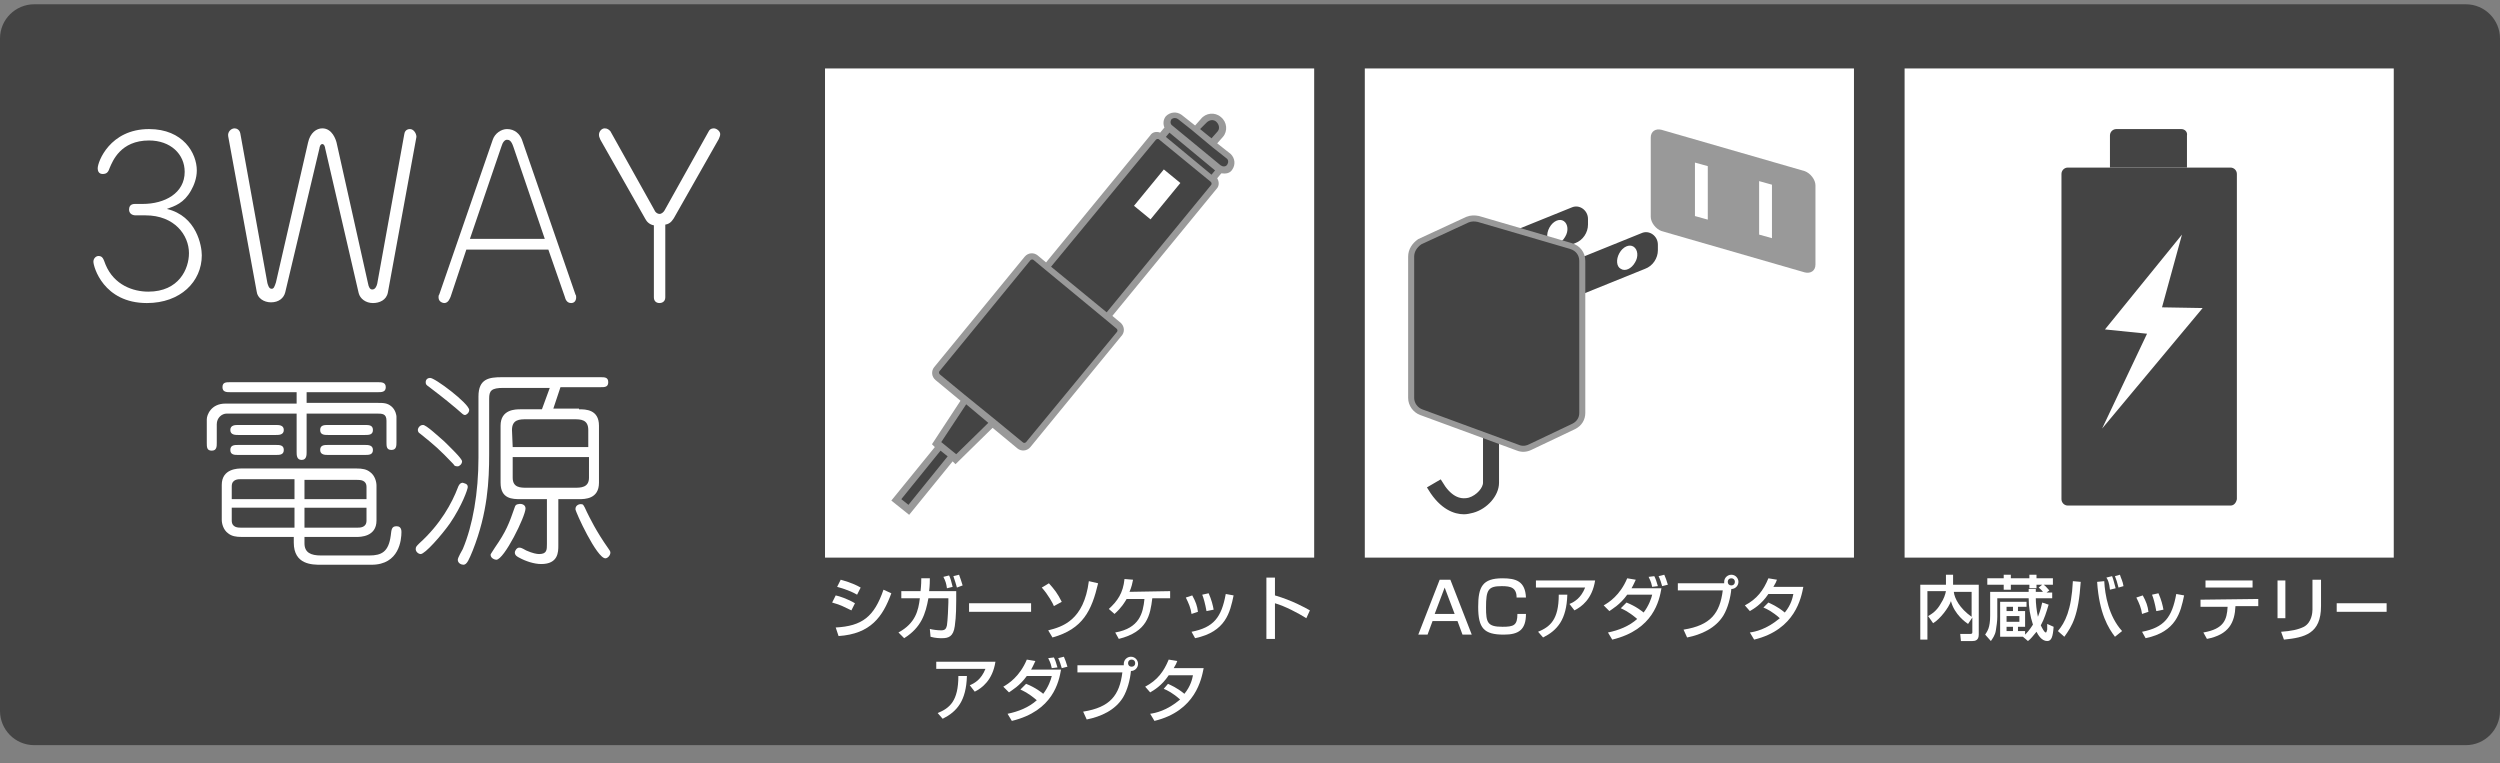 <?xml version="1.0" encoding="utf-8"?>
<!-- Generator: Adobe Illustrator 28.3.0, SVG Export Plug-In . SVG Version: 6.00 Build 0)  -->
<svg version="1.1" id="レイヤー_1" xmlns="http://www.w3.org/2000/svg" xmlns:xlink="http://www.w3.org/1999/xlink" x="0px"
	 y="0px" viewBox="0 0 350.6 107" style="enable-background:new 0 0 350.6 107;" xml:space="preserve">
<rect x="0" y="0" width="350.6" height="107" fill="#808080" stroke="none"/>
<style type="text/css">
	.st0{fill:#444444;}
	.st1{fill:#FFFFFF;}
	.st2{fill:#999999;}
	.st3{fill:#444444;stroke:#444444;stroke-width:0.846;stroke-miterlimit:10;}
	.st4{fill:#444444;stroke:#999999;stroke-width:0.846;stroke-miterlimit:10;}
</style>
<path class="st0" d="M345.8,104.5H4.8c-2.7,0-4.8-2.2-4.8-4.8V5.4c0-2.7,2.2-4.8,4.8-4.8h341c2.7,0,4.8,2.2,4.8,4.8v94.3
	C350.6,102.3,348.5,104.5,345.8,104.5z"/>
<g>
	<rect x="115.7" y="9.6" class="st1" width="68.6" height="68.6"/>
	<g>
		<path class="st0" d="M125.9,70l6.1-7.5l-0.5-0.4l4-6.1l-3.9-3.2c-0.3-0.2-0.3-0.7-0.1-1l12.7-15.5c0.2-0.3,0.7-0.3,1-0.1l1.6,1.4
			l15-18.3c0.2-0.2,0.5-0.3,0.8-0.2l0.4,0.1l1-1.2v-0.5c-0.2-0.3-0.1-0.7,0.1-1c0.3-0.4,0.9-0.5,1.4-0.1l2.3,1.9l1.1-1.4
			c0.5-0.6,1.4-0.7,1.9-0.2c0.6,0.5,0.7,1.4,0.2,1.9l-1.1,1.4l2.3,1.9c0.4,0.3,0.5,0.9,0.1,1.4c-0.2,0.3-0.6,0.4-1,0.3l-0.4-0.1
			l-1.1,1.4l0.2,0.4c0.2,0.3,0.1,0.6,0,0.8l-15,18.3l1.6,1.3c0.3,0.2,0.3,0.7,0.1,1L144,62.2c-0.2,0.3-0.7,0.3-1,0.1l-3.9-3.2
			l-5.2,5.1l-0.5-0.4l-6.1,7.5L125.9,70z"/>
		<g>
			<path class="st2" d="M157.2,45.3l-1.2-1l14.6-17.8c0.4-0.4,0.4-1,0.1-1.5l0.5-0.6l0.1-0.1c0.6,0.1,1.2,0,1.5-0.5
				c0.5-0.7,0.4-1.6-0.2-2.2l-1.9-1.5l0.8-0.9c0.7-0.8,0.6-2.1-0.3-2.8c-0.8-0.7-2.1-0.6-2.8,0.3l-0.8,0.9l-1.9-1.5
				c-0.7-0.5-1.6-0.4-2.2,0.2c-0.4,0.5-0.4,1.1-0.2,1.6l-0.1,0.1l-0.5,0.6c-0.5-0.2-1.1-0.1-1.4,0.4l-14.6,17.8l-1.2-1
				c-0.5-0.4-1.3-0.4-1.8,0.2L131,51.5c-0.4,0.5-0.4,1.3,0.2,1.8l3.5,2.9l-4,6.1l0.4,0.4l-6.1,7.5l2.5,2l6.1-7.5l0.4,0.4l5.2-5.1
				l3.5,2.9c0.5,0.4,1.3,0.4,1.8-0.2l12.7-15.5C157.8,46.6,157.7,45.8,157.2,45.3z M164,18.6l6.4,5.3l-0.5,0.6l-6.4-5.3L164,18.6z
				 M169.2,17.2c0.4-0.4,1-0.5,1.4-0.1s0.5,1,0.1,1.4l-0.8,0.9l-1.6-1.3L169.2,17.2z M165.2,16.7l1.9,1.5l3,2.5l1.9,1.5
				c0.3,0.2,0.3,0.6,0.1,0.9s-0.6,0.3-0.9,0.1l-6.8-5.6c-0.3-0.2-0.3-0.6-0.1-0.9C164.6,16.5,164.9,16.5,165.2,16.7z M162.1,19.6
				c0.1-0.1,0.3-0.2,0.5,0l7.2,5.9c0.1,0.1,0.2,0.3,0,0.5l-14.6,17.8l-7.8-6.4L162.1,19.6z M127.4,70.8l-1-0.8l5.5-6.8l1,0.8
				L127.4,70.8z M134.1,63.7L132,62l3.5-5.3l3.1,2.6L134.1,63.7z M143.9,62c-0.1,0.1-0.3,0.2-0.5,0l-3.4-2.8l0,0l-4.8-3.9l0,0
				l-3.4-2.8c-0.1-0.1-0.2-0.3,0-0.5l12.7-15.5c0.1-0.1,0.3-0.2,0.5,0l1.2,1l9.2,7.6l1.2,1c0.1,0.1,0.2,0.3,0,0.5L143.9,62z"/>
			<rect x="159" y="25.7" transform="matrix(0.634 -0.773 0.773 0.634 38.359 135.475)" class="st1" width="6.6" height="3"/>
		</g>
	</g>
	<g>
		<path class="st1" d="M119.4,85.6c-1.3-0.6-1.3-0.7-2.7-1.1l0.5-1c0.5,0.1,1.7,0.5,2.7,1.1L119.4,85.6z M117.2,88
			c3.7-0.2,5.4-1.5,6.7-5.3l1.1,0.5c-1.2,3.3-2.9,5.7-7.4,6L117.2,88z M120.2,83.4c-1.2-0.7-2.5-1-2.8-1.1l0.5-1
			c0.3,0.1,1.6,0.4,2.8,1.1L120.2,83.4z"/>
		<path class="st1" d="M134.1,82.9v1.3c0,0.5,0,2.3-0.2,3.6c-0.2,1.5-0.9,1.7-1.8,1.7c-0.3,0-0.9,0-1.6-0.2l-0.1-1.1
			c0.3,0.1,1.1,0.2,1.6,0.2c0.6,0,0.7-0.3,0.8-0.7c0.1-0.6,0.2-2.7,0.2-3.2v-0.6h-2.8c-0.4,2.2-1,4.1-3.4,5.6l-0.8-0.8
			c2.4-1.3,2.8-3.1,3-4.8h-2.6v-1h2.7c0.1-0.9,0.1-1.5,0.1-1.8h1.2c0,0.4,0,1-0.1,1.8H134.1z M132.8,82.5c-0.1-0.7-0.2-1-0.5-1.6
			l0.8-0.2c0.2,0.4,0.3,0.8,0.5,1.6L132.8,82.5z M134.2,82.4c-0.1-0.4-0.3-1-0.5-1.6l0.8-0.2c0.2,0.5,0.3,0.9,0.5,1.5L134.2,82.4z"
			/>
		<path class="st1" d="M144.6,84.6v1.2h-8.7v-1.2H144.6z"/>
		<path class="st1" d="M147.8,85c-0.1-0.3-0.8-1.6-1.7-2.6l1-0.6c0.8,0.9,1.2,1.4,1.8,2.6L147.8,85z M147,88.4c2-0.5,5-1.4,5.7-6.9
			l1.3,0.3c-0.9,3.8-2.1,6.4-6.4,7.6L147,88.4z"/>
		<path class="st1" d="M164.1,82.9v1h-2.5c-0.3,2.4-0.7,4.7-4.7,5.7l-0.5-0.9c3.4-0.6,3.9-2.7,4.1-4.7H158c-0.3,0.5-0.7,1.2-1.7,2.1
			l-0.8-0.7c1.2-1.1,2-2.2,2.2-4.2l1.2,0.1c-0.1,0.5-0.2,1-0.5,1.7L164.1,82.9L164.1,82.9z"/>
		<path class="st1" d="M167.1,86.1c-0.1-0.8-0.4-1.5-0.8-2.3l0.9-0.3c0.5,0.9,0.7,1.5,0.8,2.3L167.1,86.1z M167.1,88.6
			c3.1-0.6,4.2-2,4.8-5.3l1.1,0.2c-0.5,2.4-1.1,5.1-5.4,6L167.1,88.6z M169.2,85.7c-0.2-1.1-0.4-1.8-0.6-2.3l0.9-0.2
			c0.4,0.9,0.6,1.7,0.7,2.3L169.2,85.7z"/>
		<path class="st1" d="M178.8,81v2.5c2.4,0.7,4.2,1.7,4.9,2.1l-0.5,1.1c-1.1-0.7-3-1.7-4.4-2.1v5h-1.2V81H178.8z"/>
		<path class="st1" d="M139.6,92.8c-0.4,2.6-1.9,3.7-2.9,4.2l-0.7-0.9c0.7-0.3,1.6-0.8,2.2-2.3h-6.9v-1
			C131.3,92.8,139.6,92.8,139.6,92.8z M131.5,100c1.7-0.7,2.9-1.7,2.9-5.2h1.2c-0.1,3.5-1.4,5-3.4,6L131.5,100z"/>
		<path class="st1" d="M143.9,95.9c1.3,0.5,2.3,1.3,2.4,1.4c0.7-0.9,1.1-2,1.2-2.5H144c-1,1.4-2.1,2-2.5,2.3l-0.8-0.8
			c0.7-0.4,2.3-1.4,3.3-3.8l1.2,0.2c-0.2,0.4-0.3,0.7-0.6,1.2h4.2c-0.3,1.7-1.1,5.8-6.9,7.2l-0.6-1c1.5-0.3,3-0.9,4.1-1.9
			c-1.3-1.1-1.9-1.3-2.3-1.5L143.9,95.9z M147.5,93.7c-0.1-0.4-0.1-0.6-0.5-1.4l0.8-0.1c0.2,0.4,0.3,0.7,0.5,1.4L147.5,93.7z
			 M148.9,93.7c-0.1-0.4-0.3-1-0.5-1.4l0.8-0.2c0.2,0.5,0.3,0.7,0.5,1.4L148.9,93.7z"/>
		<path class="st1" d="M151.9,99.8c3.8-0.6,5.1-2.3,5.5-5.5h-6.3v-1h6.5c0,0,0-0.1,0-0.2c0-0.6,0.5-1,1-1c0.6,0,1,0.5,1,1
			s-0.4,1-1,1c-0.1,1.2-0.5,2.7-1.1,3.7c-1.1,1.8-3.1,2.7-5.1,3.1L151.9,99.8z M158.2,93c0,0.3,0.2,0.5,0.5,0.5s0.5-0.2,0.5-0.5
			s-0.2-0.5-0.5-0.5S158.2,92.7,158.2,93z"/>
		<path class="st1" d="M163.8,95.9c0.4,0.2,1.2,0.5,2.3,1.4c0.9-1.1,1.1-2.1,1.2-2.6h-3.4c-1,1.5-2.1,2.1-2.6,2.4l-0.7-0.8
			c1.7-0.9,2.6-2.1,3.3-3.8l1.2,0.2c-0.1,0.3-0.2,0.5-0.5,1h4.2c-0.3,1.5-1.1,6-6.9,7.4l-0.6-1c0.7-0.1,2.3-0.4,4.2-2
			c-1-0.9-1.8-1.3-2.3-1.5L163.8,95.9z"/>
	</g>
</g>
<g>
	<rect x="191.4" y="9.6" class="st1" width="68.6" height="68.6"/>
	<g>
		<path id="XMLID_00000008106871714406056710000005576461249760063926_" class="st2" d="M231.5,19.3v11.1c0,0.8,0.7,1.7,1.5,2
			l20.1,5.8c0.8,0.2,1.5-0.2,1.5-1.1V26c0-0.8-0.7-1.7-1.5-2L233,18.2C232.2,18,231.5,18.4,231.5,19.3z M239.5,30.8l-1.8-0.5v-7.5
			l1.8,0.5V30.8z M248.5,33.4l-1.8-0.5v-7.5l1.8,0.5V33.4z"/>
		<path class="st3" d="M205.3,71.7c-1.2,0-3-0.6-4.6-3.2l1.2-0.7c1.2,2,2.6,2.8,4.2,2.4c1.3-0.4,2.3-1.6,2.3-2.5v-9.4h1.4v9.4
			c0,1.6-1.5,3.3-3.3,3.8C206.1,71.6,205.7,71.7,205.3,71.7z"/>
		<path id="XMLID_00000158707786729598138010000007409196167289830560_" class="st0" d="M230.2,32.7l-13.6,5.5v5.2l14.1-5.7
			c1.1-0.4,1.8-1.5,1.8-2.6v-0.8C232.5,33.1,231.3,32.2,230.2,32.7z M229.3,36.8c-0.5,0.9-1.4,1.3-2,0.9c-0.6-0.3-0.7-1.3-0.2-2.2
			s1.4-1.3,2-0.9C229.7,35,229.8,36,229.3,36.8z"/>
		<path id="XMLID_00000004526829407385452520000001299112976293630632_" class="st0" d="M220.4,29.1l-13.6,5.5v5.2l14.1-5.7
			c1.1-0.4,1.8-1.5,1.8-2.6v-0.8C222.7,29.5,221.5,28.6,220.4,29.1z M219.5,33.2c-0.5,0.9-1.4,1.3-2,0.9c-0.6-0.3-0.7-1.3-0.2-2.2
			c0.5-0.9,1.4-1.3,2-0.9C219.9,31.4,220,32.4,219.5,33.2z"/>
		<path id="XMLID_00000165936786917988416900000006427989135194097802_" class="st4" d="M197.9,36v19.8c0,0.9,0.6,1.7,1.4,2l13.6,5
			c0.5,0.2,1.1,0.2,1.7-0.1l6.1-2.9c0.8-0.4,1.2-1.1,1.2-1.9V36.6c0-1-0.6-1.8-1.6-2.1l-13-3.8c-0.5-0.1-1-0.1-1.5,0.1l-6.7,3.1
			C198.4,34.4,197.9,35.1,197.9,36z"/>
	</g>
	<g>
		<path class="st1" d="M206.4,89h-1.3l-0.7-1.9h-3.5l-0.7,1.9h-1.3l3-7.7h1.5L206.4,89z M201.2,86.1h2.8l-1.4-3.7L201.2,86.1z"/>
		<path class="st1" d="M212.7,83.9c0-1.5-0.8-1.7-2.1-1.7c-1.9,0-2.2,0.5-2.2,3c0,2.1,0.2,2.7,2.3,2.7c1.6,0,2.1-0.2,2.1-1.8h1.2
			c0,2.2-1,2.9-3.1,2.9c-2.8,0-3.6-0.9-3.6-3.9c0-2.8,0.6-4,3.4-4c1.9,0,3.2,0.4,3.3,2.7h-1.3V83.9z"/>
		<path class="st1" d="M223.7,81.4c-0.4,2.6-1.9,3.7-2.9,4.2l-0.7-0.9c0.7-0.3,1.6-0.8,2.2-2.3h-6.9v-1
			C215.4,81.4,223.7,81.4,223.7,81.4z M215.7,88.6c1.7-0.7,2.9-1.7,2.9-5.2h1.2c-0.1,3.5-1.4,5-3.4,6L215.7,88.6z"/>
		<path class="st1" d="M228.1,84.5c1.3,0.5,2.3,1.3,2.4,1.4c0.7-0.9,1.1-2,1.2-2.5h-3.5c-1,1.4-2.1,2-2.5,2.3l-0.8-0.8
			c0.7-0.4,2.3-1.4,3.3-3.8l1.2,0.2c-0.2,0.4-0.3,0.7-0.6,1.2h4.2c-0.3,1.7-1.1,5.8-6.9,7.2l-0.6-1c1.5-0.3,3-0.9,4.1-1.9
			c-1.3-1.1-1.9-1.3-2.3-1.5L228.1,84.5z M231.7,82.3c-0.1-0.4-0.1-0.6-0.5-1.4l0.8-0.1c0.2,0.4,0.3,0.7,0.5,1.4L231.7,82.3z
			 M233.1,82.2c-0.1-0.4-0.3-1-0.5-1.4l0.8-0.2c0.2,0.5,0.3,0.7,0.5,1.4L233.1,82.2z"/>
		<path class="st1" d="M236.1,88.3c3.8-0.6,5.1-2.3,5.5-5.5h-6.3v-1h6.5c0,0,0-0.1,0-0.2c0-0.6,0.5-1,1-1c0.6,0,1,0.5,1,1
			s-0.4,1-1,1c-0.1,1.2-0.5,2.7-1.1,3.7c-1.1,1.8-3.1,2.7-5.1,3.1L236.1,88.3z M242.3,81.6c0,0.3,0.2,0.5,0.5,0.5s0.5-0.2,0.5-0.5
			s-0.2-0.5-0.5-0.5S242.3,81.3,242.3,81.6z"/>
		<path class="st1" d="M248,84.5c0.4,0.2,1.2,0.5,2.3,1.4c0.9-1.1,1.1-2.1,1.2-2.6H248c-1,1.5-2.1,2.1-2.6,2.4l-0.7-0.8
			c1.7-0.9,2.6-2.1,3.3-3.8l1.2,0.2c-0.1,0.3-0.2,0.5-0.5,1h4.2c-0.3,1.5-1.1,6-6.9,7.4l-0.6-1c0.7-0.1,2.3-0.4,4.2-2
			c-1-0.9-1.8-1.3-2.3-1.5L248,84.5z"/>
	</g>
</g>
<g>
	<rect x="267.1" y="9.6" class="st1" width="68.6" height="68.6"/>
	<path class="st0" d="M312.8,70.9H290c-0.5,0-0.9-0.4-0.9-0.9V24.4c0-0.5,0.4-0.9,0.9-0.9h22.8c0.5,0,0.9,0.4,0.9,0.9V70
		C313.6,70.5,313.3,70.9,312.8,70.9z"/>
	<path class="st0" d="M305.9,18.1h-9.1c-0.5,0-0.9,0.4-0.9,0.9v4.5h10.8V19C306.8,18.5,306.4,18.1,305.9,18.1z"/>
	<polygon class="st1" points="306,32.9 295.2,46.2 301.1,46.8 294.8,60.1 308.9,43.2 303.2,43.1 	"/>
	<g>
		<path class="st1" d="M270.4,86.4c0.5-0.3,1.2-0.7,1.8-1.8c0.4-0.6,0.6-1.2,0.7-1.7h-2.6v6.8h-1V82h3.6v-1.4h1V82h3.6v7
			c0,0.8-0.5,0.9-0.9,0.9H275l-0.1-1h1.4c0.1,0,0.3,0,0.3-0.2v-2.1l-0.6,0.9c-0.3-0.2-1.9-1.3-2.4-3.2c-0.3,0.9-1.5,2.5-2.5,3.1
			L270.4,86.4z M276.5,83H274c0.1,0.9,0.8,2.3,2.5,3.5V83z"/>
		<path class="st1" d="M285.5,82.6c0,0.2,0,0.4,0,0.4h1c-0.2-0.3-0.5-0.5-0.6-0.6l0.5-0.4h-0.8v0.5h-1V82H282v0.7h-1V82h-2.3v-0.9
			h2.3v-0.5h1v0.5h2.6v-0.5h1v0.5h2.3V82h-1.3c0.3,0.2,0.5,0.5,0.8,0.8l-0.4,0.3h0.8v0.8h-2.3c0,0.7,0.1,1.7,0.3,2.6
			c0.4-1,0.5-1.6,0.6-2l0.9,0.3c-0.3,1-0.6,2-1.1,2.9c0.2,0.4,0.5,1,0.7,1c0.1,0,0.1-0.1,0.2-0.4c0-0.4,0-0.7,0-0.8l0.9,0.4
			c-0.1,1.4-0.3,2-0.9,2c-0.8,0-1.3-0.9-1.5-1.3c-0.5,0.6-0.8,1-1.2,1.3l-0.7-0.6l0,0h-3.2v-4.9h3.7v0.7H283v0.6h1v2.2h-1v0.6h1V89
			c0.2-0.2,0.6-0.6,1.1-1.4c-0.4-1.2-0.6-2.5-0.6-3.7h-4.4v2.6c0,0.6-0.1,1.3-0.2,1.9c-0.1,0.7-0.5,1.2-0.7,1.5l-0.8-0.9
			c0.3-0.5,0.7-0.9,0.7-2.7V83h5.4c0-0.1,0-0.3,0-0.4H285.5z M281.4,85.1v0.6h0.9v-0.6H281.4z M281.4,86.4v0.8h1.8v-0.8H281.4z
			 M281.4,87.9v0.6h0.9v-0.6H281.4z"/>
		<path class="st1" d="M288.6,88.5c1-1.2,1.9-2.9,2.1-7l1.1,0.1c-0.3,4.7-1.2,6.2-2.3,7.7L288.6,88.5z M295.1,81.5
			c0.1,1.9,0.6,4.9,2.5,7l-1,0.8c-0.9-1.2-2.2-3.2-2.5-7.7L295.1,81.5z M295.9,82.7c-0.1-1-0.3-1.4-0.5-1.7l0.8-0.2
			c0.2,0.5,0.3,1,0.5,1.7L295.9,82.7z M297.1,82.4c-0.2-0.8-0.3-1.1-0.5-1.6l0.7-0.2c0.1,0.4,0.4,0.9,0.5,1.6L297.1,82.4z"/>
		<path class="st1" d="M300.4,86.1c-0.1-0.8-0.4-1.5-0.8-2.3l0.9-0.3c0.5,0.9,0.7,1.5,0.8,2.3L300.4,86.1z M300.4,88.6
			c3.1-0.6,4.2-2,4.8-5.3l1.1,0.2c-0.5,2.4-1.1,5.1-5.4,6L300.4,88.6z M302.4,85.7c-0.2-1.1-0.4-1.8-0.6-2.3l0.9-0.2
			c0.4,0.9,0.6,1.7,0.7,2.3L302.4,85.7z"/>
		<path class="st1" d="M316.7,84v1h-3.2c-0.1,2.3-0.9,4-4,4.6l-0.5-0.9c2.9-0.5,3.3-1.8,3.4-3.6h-3.8v-1L316.7,84L316.7,84z
			 M315.9,81.4v1h-6.6v-1H315.9z"/>
		<path class="st1" d="M320.5,86.7h-1.1v-5.3h1.1V86.7z M325.5,85c0,3.9-2.3,4.4-5.2,4.7l-0.4-1.1c1.4-0.1,2.4-0.3,3.2-0.7
			c1.1-0.6,1.2-2,1.2-2.4v-4.2h1.2L325.5,85L325.5,85z"/>
		<path class="st1" d="M334.7,84.6v1.2h-7v-1.2H334.7z"/>
	</g>
</g>
<g>
	<path class="st1" d="M20,28.6c3.1,0,5.9-1.5,5.9-4.5c0-2.5-2-4.4-5-4.4c-4,0-5.1,2.9-5.5,3.8c-0.2,0.6-0.4,0.9-1,0.9
		s-0.7-0.5-0.7-0.8c0-0.9,1.7-5.5,7.2-5.5c4.8,0,6.7,3.4,6.7,5.8c0,1.1-0.4,2.1-0.8,2.8c-1,1.8-2.3,2.2-3.4,2.6
		c4.2,1,4.9,5.2,4.9,6.5c0,3.7-3,6.7-7.7,6.7c-6.1,0-7.5-5.1-7.5-5.8c0-0.5,0.4-0.8,0.7-0.8c0.6,0,0.7,0.4,1,1.2
		c1.2,2.9,3.9,3.8,6,3.8c4.3,0,5.7-3.2,5.7-5.4c0-2.5-2-5.3-6.1-5.3H19c-0.5,0-0.9-0.3-0.9-0.8c0-0.3,0.1-0.8,0.8-0.8
		C18.9,28.6,20,28.6,20,28.6z"/>
	<path class="st1" d="M51.6,39.7c0.1,0.6,0.3,0.9,0.6,0.9c0.4,0,0.6-0.4,0.7-0.8l3.8-21c0.1-0.7,0.7-0.7,0.8-0.7
		c0.5,0,0.9,0.6,0.9,1.1l-4,21.8c-0.2,1.1-1.2,1.5-2.1,1.5c-1,0-1.8-0.6-2-1.4l-4.7-20.3c0-0.1-0.1-0.6-0.4-0.6
		c-0.3,0-0.4,0.5-0.4,0.6L40,41c-0.2,0.8-0.9,1.4-2,1.4c-1,0-1.9-0.6-2-1.5l-4-21.8c-0.1-0.6,0.4-1.1,0.9-1.1c0.3,0,0.7,0.2,0.8,0.7
		l3.8,21c0.1,0.3,0.2,0.8,0.6,0.8c0.3,0,0.4-0.3,0.6-0.9L43.2,20c0.3-1.4,1.2-2,2-2c1.4,0,1.9,1.6,2,2L51.6,39.7z"/>
	<path class="st1" d="M65.4,35l-2.2,6.6c-0.1,0.2-0.3,0.9-0.9,0.9c-0.1,0-0.8-0.1-0.8-0.8c0-0.1,0-0.3,0.1-0.4l7.5-21.7
		c0.3-0.9,1.2-1.5,2-1.5c1.1,0,1.8,0.7,2.1,1.5l7.5,21.7c0.1,0.1,0.1,0.3,0.1,0.4c0,0.4-0.2,0.8-0.7,0.8c-0.6,0-0.8-0.5-0.9-0.9
		L76.9,35H65.4z M76.4,33.5L72,20.6c-0.3-0.9-0.6-1-0.9-1s-0.6,0.3-0.8,1l-4.4,12.9H76.4z"/>
	<path class="st1" d="M93.3,41.7c0,0.7-0.6,0.8-0.8,0.8c-0.5,0-0.8-0.3-0.8-0.8V31.6c-0.6-0.1-1-0.5-1.2-0.9l-6.3-11.1
		c-0.1-0.3-0.2-0.4-0.2-0.7c0-0.5,0.4-0.9,0.8-0.9s0.6,0.2,0.8,0.4l6.2,11.1c0,0.1,0.3,0.5,0.7,0.5c0.3,0,0.6-0.3,0.7-0.5l6.2-11.1
		c0.1-0.2,0.3-0.4,0.7-0.4c0.4,0,0.9,0.4,0.9,0.8c0,0.3-0.1,0.4-0.2,0.7l-6.3,11.1c-0.1,0.1-0.4,0.8-1.2,0.9
		C93.3,31.5,93.3,41.7,93.3,41.7z"/>
</g>
<g>
	<path class="st1" d="M43,56.5h9.8c1,0,1.5,0,2.1,0.5s0.7,1.3,0.7,1.4V62c0,0.5,0,1.1-0.7,1.1s-0.7-0.5-0.7-1.1v-3c0-1-0.6-1-1.4-1
		H43v5.4c0,0.4,0,1.1-0.7,1.1s-0.7-0.7-0.7-1.1V58h-9.8c-0.7,0-1.4,0.6-1.4,1.5v2.6c0,0.5,0,1.1-0.7,1.1S29,62.7,29,62.1v-3.3
		c0-0.6,0.6-2.2,2.6-2.2h10V55h-9.3c-0.5,0-1.1,0-1.1-0.7s0.5-0.7,1.1-0.7H53c0.5,0,1.1,0,1.1,0.7S53.5,55,53,55H43V56.5z
		 M42.7,76.2c0,1.3,0.9,1.7,2.3,1.7h6.8c1.7,0,2.7-0.5,3-2.8c0.1-0.8,0.1-1.3,0.8-1.3c0.3,0,0.7,0.1,0.7,0.8c0,1.1-0.3,4.6-4.2,4.6
		H45c-1.2,0-3.8,0-3.8-3.1v-0.8h-7.3c-0.8,0-1.4-0.1-1.9-0.5c-0.7-0.5-0.9-1.4-0.9-1.9V68c0-2.3,2.3-2.3,2.8-2.3H50
		c0.8,0,1.4,0.1,1.9,0.5c0.7,0.5,0.9,1.4,0.9,1.9V73c0,2.3-2.3,2.3-2.8,2.3h-7.3C42.7,75.3,42.7,76.2,42.7,76.2z M33.4,61
		c-0.4,0-1.1,0-1.1-0.7s0.7-0.7,1.1-0.7h5.3c0.4,0,1.1,0,1.1,0.7S39.1,61,38.7,61H33.4z M33.4,63.8c-0.5,0-1.1,0-1.1-0.7
		s0.6-0.7,1.1-0.7h5.3c0.5,0,1.1,0,1.1,0.7s-0.6,0.7-1.1,0.7H33.4z M41.3,67.2h-7.5c-0.4,0-1.3,0-1.3,1V70h8.8V67.2z M41.3,71.2
		h-8.8V73c0,1,0.9,1,1.3,1h7.5V71.2z M42.7,70h8.7v-1.7c0-1-0.9-1-1.3-1h-7.4V70z M42.7,74h7.4c0.4,0,1.3,0,1.3-1v-1.8h-8.7V74z
		 M46,61c-0.5,0-1.1,0-1.1-0.7s0.6-0.7,1.1-0.7h5.2c0.5,0,1.1,0,1.1,0.7S51.7,61,51.2,61H46z M46,63.8c-0.4,0-1.1,0-1.1-0.7
		s0.6-0.7,1.1-0.7h5.2c0.4,0,1.1,0,1.1,0.7s-0.6,0.7-1.1,0.7H46z"/>
	<path class="st1" d="M65.6,68.3c0,0.3-0.8,2.6-2.5,5.1c-1.2,1.7-3.5,4.3-4.1,4.3c-0.3,0-0.7-0.3-0.7-0.7c0-0.3,0.1-0.4,0.5-0.8
		c3-2.7,4.6-5.7,5.4-7.8c0.1-0.3,0.3-0.7,0.7-0.7C65.1,67.8,65.6,67.8,65.6,68.3z M62.3,61.9c0.8,0.8,2.5,2.4,2.5,2.8
		s-0.4,0.7-0.6,0.7c-0.4,0-0.5-0.1-0.6-0.3c-2-2.1-2.7-2.7-4.7-4.3c-0.2-0.1-0.3-0.3-0.3-0.5c0-0.3,0.3-0.7,0.7-0.7
		C59.7,59.5,61.7,61.4,62.3,61.9z M65.8,57.5c0,0.4-0.4,0.7-0.6,0.7s-0.3-0.1-1.2-0.9c-1.9-1.6-3-2.4-3.9-3.1
		c-0.3-0.2-0.4-0.3-0.4-0.6c0-0.4,0.3-0.6,0.6-0.6C60.9,52.9,65.8,56.6,65.8,57.5z M81.2,57.4c0.9,0,2.8,0,2.8,2.3v8
		c0,2.3-2,2.3-2.8,2.3h-2.9v6.5c0,0.9,0,2.6-2.4,2.6c-1,0-2.2-0.4-3.1-0.9c-0.2-0.1-0.6-0.3-0.6-0.7c0-0.3,0.3-0.7,0.6-0.7
		c0.2,0,0.3,0,1,0.4c0.9,0.4,1.5,0.5,1.8,0.5c1.1,0,1.1-0.6,1.1-1.4V70H73c-1.1,0-2.8,0-2.8-2.3v-8c0-2.3,2.1-2.3,2.8-2.3h3l1.1-3
		h-6.5c-1.7,0-2,0.4-2,1.5v7.8c0,3.7-0.2,8.2-2.3,13.5c-0.5,1.2-0.8,2-1.3,2c-0.3,0-0.8-0.2-0.8-0.7c0-0.3,0.6-1.3,0.7-1.5
		c1.4-3.3,2.2-7.9,2.2-12.8v-8.6c0-2.5,1.5-2.7,3.3-2.7h13.8c0.6,0,1.1,0,1.1,0.7s-0.5,0.7-1.1,0.7h-5.6l-1,3h3.6V57.4z M73.7,71.3
		c0,1.1-3,7.2-4.1,7.2c-0.2,0-0.8-0.2-0.8-0.7c0-0.1,0.1-0.2,0.6-1c1.6-2.3,2-3.4,2.8-5.7c0.1-0.4,0.5-0.4,0.5-0.4
		C73,70.6,73.7,70.7,73.7,71.3z M71.9,62.7h10.6v-2.4c0-1.5-1.1-1.5-2-1.5h-6.7c-0.9,0-2,0-2,1.5L71.9,62.7L71.9,62.7z M82.6,64.1
		H71.9V67c0,1.4,1.1,1.4,2,1.4h6.7c0.8,0,2,0,2-1.4V64.1z M82.3,71.8c0.4,0.8,1.3,2.7,3,5.1c0.2,0.3,0.3,0.4,0.3,0.6
		c0,0.4-0.4,0.8-0.7,0.8c-1.2,0-4.2-6.5-4.2-6.9c0-0.6,0.6-0.7,0.7-0.7C81.8,70.7,81.8,70.7,82.3,71.8z"/>
</g>
</svg>

